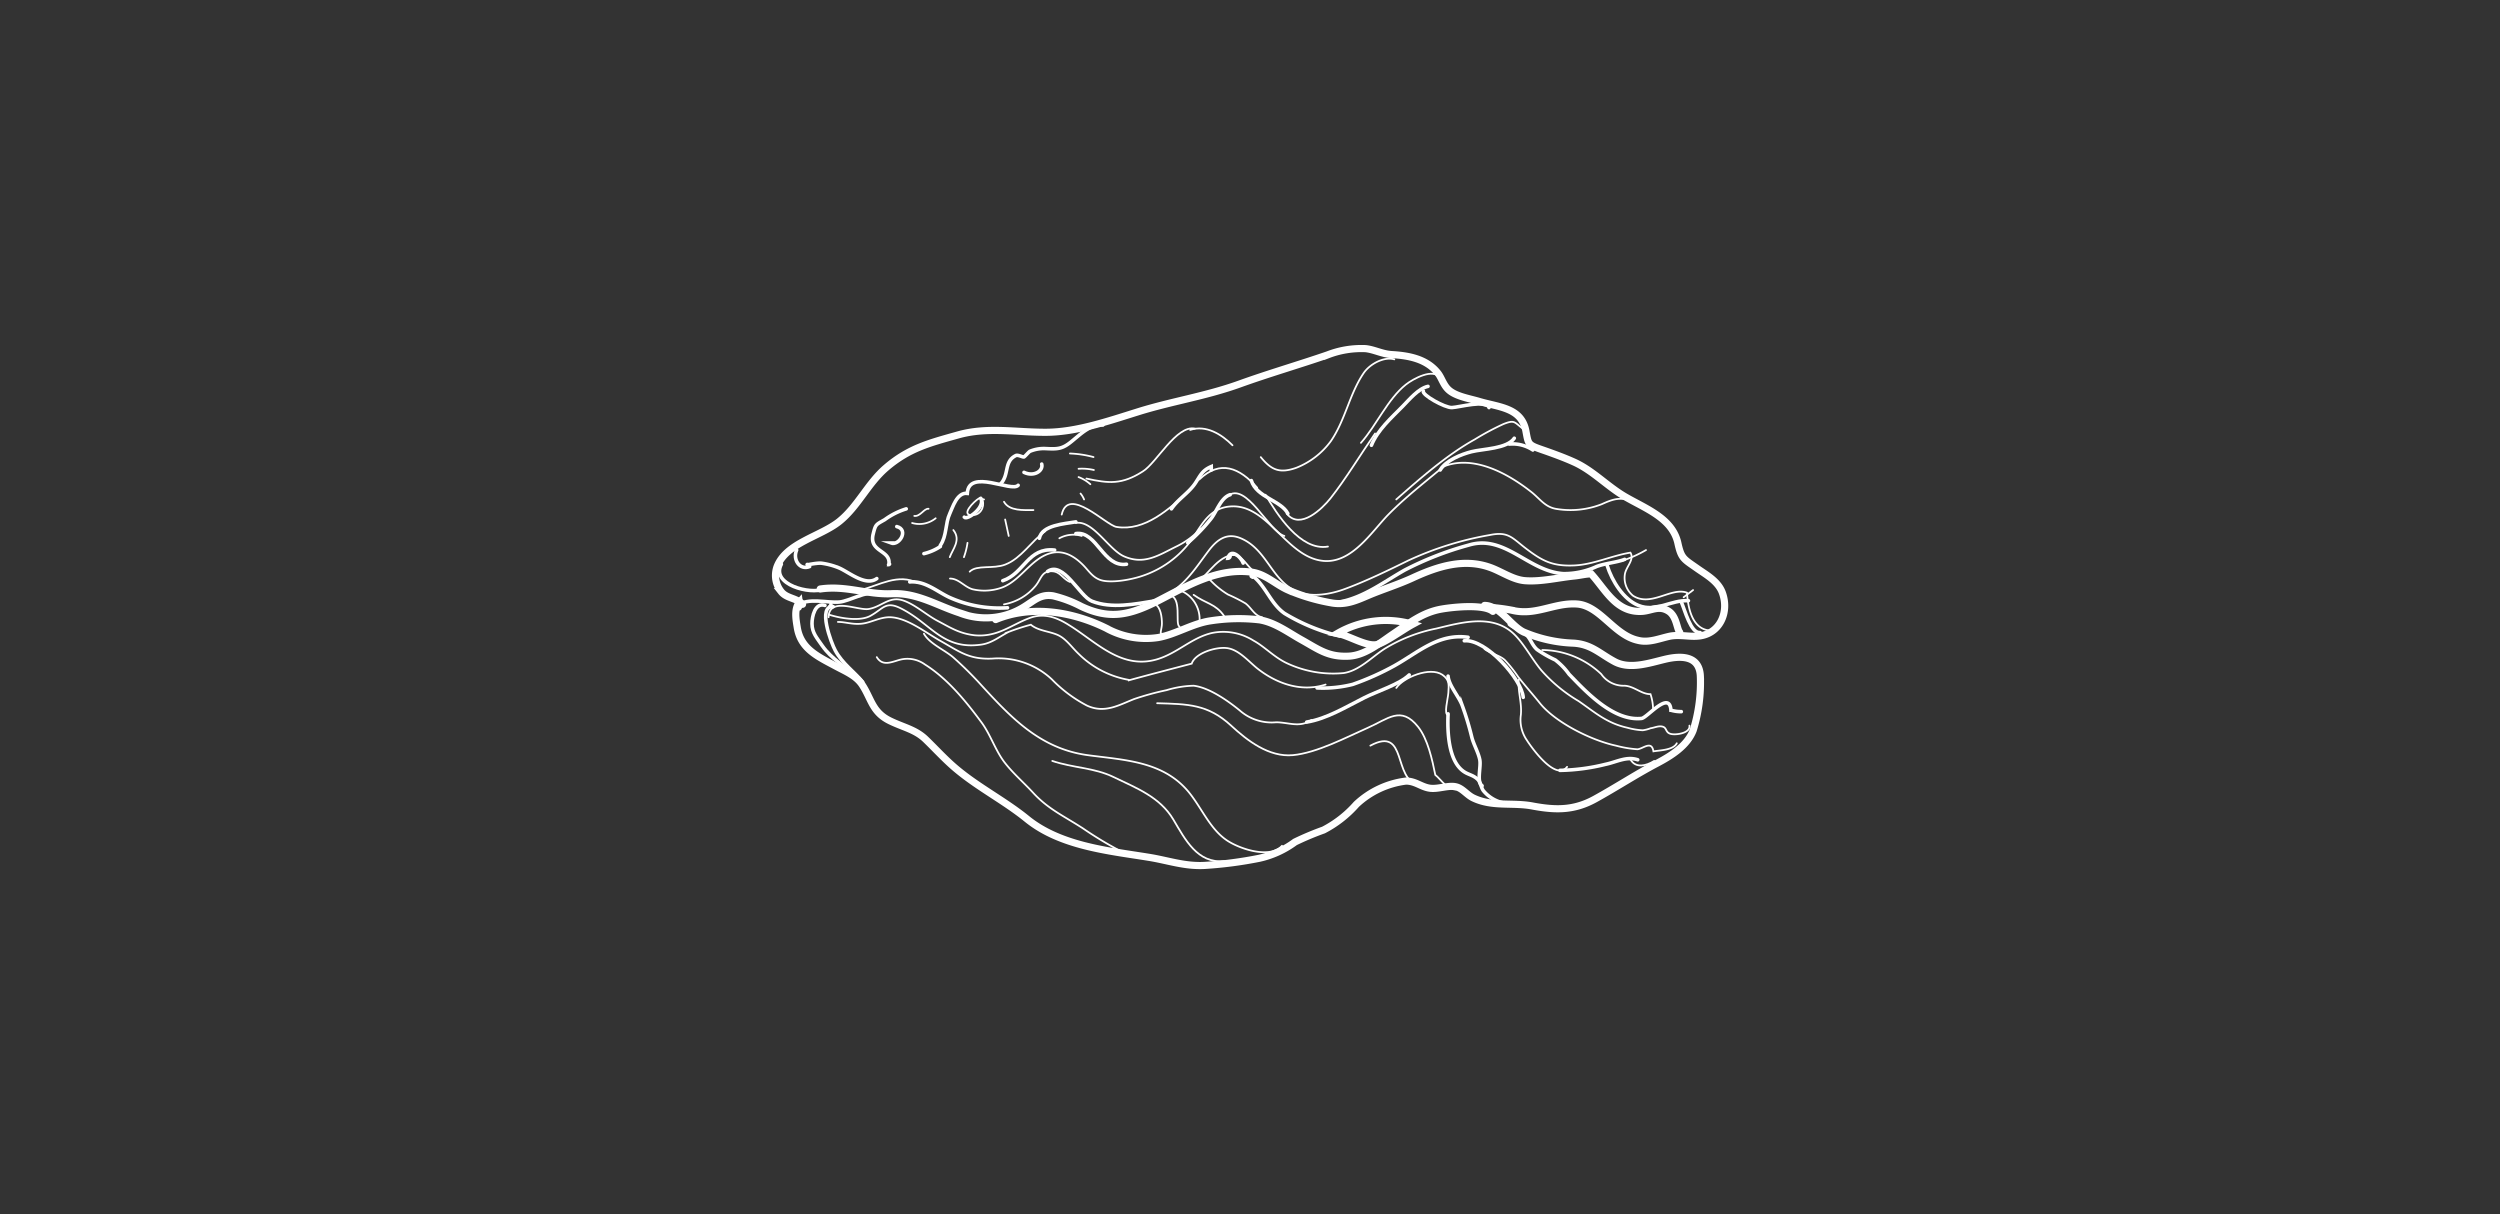 <svg id="fish" xmlns="http://www.w3.org/2000/svg" viewBox="0 0 350 170"><rect x="0" y="0" width="350" height="170" fill="#333333" stroke="none"/><defs><style>.cls-1,.cls-2,.cls-3{fill:none;stroke:#fff;stroke-linecap:round;stroke-miterlimit:10;}.cls-2{stroke-width:0.5px;}.cls-3{stroke-width:0.25px;}</style></defs><g id="oyster"><path class="cls-1" d="M112.36,84.6c-.86-.91-2.22-.79-3-1.78a3.62,3.62,0,0,1-.57-3.5c1.29-3.32,6.09-4.22,8.7-6.31s4-5.34,6.59-7.55c3.21-2.74,6.08-3.45,10.05-4.57,4.17-1.17,8.18-.34,12.38-.37s8.63-1.56,12.73-2.84c4.73-1.49,9.58-2.21,14.31-3.92,4.05-1.46,8.26-2.68,12.33-4.08a13.06,13.06,0,0,1,5.32-.87c1.23.14,2.3.75,3.62.83,2.39.14,4.9.59,6.48,2.59.56.71.78,1.73,1.57,2.4,1,.87,2.87,1.17,4.19,1.56,2.81.84,5.95.86,6.57,4.17.34,1.86.3,1.92,2.23,2.59,1.49.52,3.1,1.1,4.49,1.73,2.69,1.21,4.66,3.42,7.25,4.91,2.87,1.65,6.53,3,7.3,6.43.48,2.2.8,2.22,2.76,3.6,1.31.91,2.9,1.8,3.47,3.37,1,2.76-.37,5.78-3.35,6.06-1.28.13-2.54-.23-3.91,0-1.53.31-3,1-4.58.59-3.36-.75-5.3-4.87-8.53-5.08s-5.78,1.72-9.15.86A26,26,0,0,0,208,85"/><path class="cls-1" d="M207.84,84.76c2.09,0,3.69,2.85,5.44,3.71a19.44,19.44,0,0,0,7,1.57c2.52.15,3.67,1.47,5.77,2.59s4.77.22,7-.32,4.87-.59,5,2.35a22.6,22.6,0,0,1-1,7.58c-.83,2.18-3.12,3.59-5.07,4.62-2.91,1.53-5.73,3.38-8.67,5s-5.5,1.58-8.66,1c-2.83-.57-5.7.16-8.42-1.16-.85-.42-1.43-1.26-2.29-1.52-1.09-.32-2.55.34-3.76.17s-2-1-3.34-1a12.35,12.35,0,0,0-6.95,3.26,15.8,15.8,0,0,1-4.59,3.59,39.66,39.66,0,0,0-4,1.68,13.18,13.18,0,0,1-5,2.28,56.53,56.53,0,0,1-7.67,1c-2.8.15-5.19-.73-7.87-1.15-5.72-.92-12.33-1.57-17-5.37-3.1-2.52-6.77-4.38-9.89-7-1.53-1.28-2.87-2.77-4.29-4.14s-3.13-1.67-5-2.59c-2.47-1.22-2.55-3-3.85-5-.84-1.31-2.35-1.91-3.65-2.61-2.59-1.39-5-2.45-5.47-5.49-.16-1-.47-2.56.3-3.46a1,1,0,0,1-.14.67"/><path class="cls-1" d="M114.83,82.46c3.61-.53,6.61.82,10,.66,3.52-.18,6.33,1.65,9.48,2.67a10.06,10.06,0,0,0,9.14-.88c1.38-.86,2.24-1.78,4-1.49a17,17,0,0,1,3.91,1.47c4,1.9,6.83,1.26,10.92-.85s8.28-4.59,13-3.93c1.89.26,3.31,1.72,5,2.47a27,27,0,0,0,6.27,1.85c1.87.29,3.33-.35,5-1.07,2-.85,4.2-1.52,6.25-2.47,3.46-1.6,7.16-2.77,10.84-1.44,1.59.57,3.21,1.74,4.91,1.85,2.23.16,4.64-.44,6.85-.66.82-.08,1.58-.29,2.36-.3,2.06,2.27,3.52,5.48,7.16,5.25,1.34-.09,2.35-.9,3.72,0,1.09.74,1.11,2.43,1.52,2.93"/><path class="cls-1" d="M139.4,86.74c5-2.08,10.75-1.12,15.46,1.2a11.47,11.47,0,0,0,7.31,1.31c2.51-.46,4.82-2,7.41-2.35a25.46,25.46,0,0,1,6.76-.12c2.19.36,4.07,1.81,5.94,2.84,2.39,1.34,3.72,2.4,6.6,2.24,2.28-.14,4.26-1.82,6.14-3.09,2.29-1.55,4.17-3.06,6.86-3.51,1.76-.3,5.85-.69,7.12.33"/><path class="cls-1" d="M197.78,87.4a13.49,13.49,0,0,0-10.54,1.28c1.63.31,4,1.84,5.48,1.57C193.89,90,196.35,88.17,197.78,87.4Z"/><path class="cls-2" d="M187.56,89.05a27,27,0,0,1-7.72-3.17c-2-1.4-2.64-3.92-4.62-5.38-.16.31.13.17.14.31"/><path class="cls-2" d="M172.22,69.26c-1.31.41-1.88,2.37-2.7,3.39A25.18,25.18,0,0,1,166.29,76"/><path class="cls-2" d="M172.22,77.84a.33.33,0,0,1-.31.32c.38-1.5,1.83-.17,2.13.67"/><path class="cls-2" d="M146.66,80c2.19-1.54,4.48,3.49,6.22,4.17,2.74,1.07,6,.41,8.79-.05"/><path class="cls-2" d="M150.62,74.7c2.94-.42,3.83,4.79,7.09,4.29"/><path class="cls-2" d="M150.62,73.06c-1.54.27-4.77.45-5.11,2.3"/><path class="cls-2" d="M164,71.24c.93-1.37,2.41-2.21,3.34-3.59.73-1.09.92-1.76,2.23-2.33a1.94,1.94,0,0,1,0,.48"/><path class="cls-2" d="M199.27,54.75c-.26.51,3,2.35,4,2.31s4.87-1.13,5.19,0"/><path class="cls-2" d="M192,62.34c.88-2.16,2.79-3.84,4.37-5.45.92-.93,2.2-2.51,3.55-2.8"/><path class="cls-2" d="M211.31,62.17a5.14,5.14,0,0,1,3.29.83"/><path class="cls-2" d="M212,61.35c-1,1.49-4.39,1.48-6,1.89-1.37.35-3.58,1.2-4.37,2.56"/><path class="cls-2" d="M187.56,84.27c3.38-.64,6.15-2.79,9.08-4.45a45.24,45.24,0,0,1,9-3.51c5.06-1.53,8.32,3.69,13.23,4a10.84,10.84,0,0,0,4.66-1c1.22-.46,2.89-.58,3.92-1"/><path class="cls-2" d="M225,79.16c.68,2.2,2.3,4.77,4.38,5.6,2.46,1,4.57-.81,7-.66"/><path class="cls-2" d="M235.38,84.27c.51,1.14,1.32,4.43,2.64,4.29"/><path class="cls-2" d="M127.37,81.47c2.13-.18,3.81,1.35,5.52,2.15a17,17,0,0,0,8.16,1.47"/><path class="cls-2" d="M140.39,81.3c3-1,3.51-4.71,7.26-4.29"/><path class="cls-2" d="M131.65,76.35c.92-1.34.68-3.09,1.32-4.45.39-.82,1-3,2.45-2.83.2-3.53,6.24-.09,7.12-1.13"/><path class="cls-2" d="M140.06,67.78c1.29-1.34.44-3.15,2.15-4,.32-.15,1,.26,1.15.19s.7-.75.86-.8a5.06,5.06,0,0,1,2.11-.37c1.79.09,2.41.09,3.83-1.11,1.23-1,2.53-2.3,4.25-2.19"/><path class="cls-2" d="M125.55,73.72c1.74.44.34,2.75-.85,2.3.18,0,.35,0,.52,0"/><path class="cls-2" d="M126.87,71.24a10.12,10.12,0,0,0-3,1.51c-1.23.71-1.28.61-1.62,2-.65,2.57,2.47,2.21,2.2,4.23.27-.08-.19.2,0,0"/><path class="cls-2" d="M129.35,77.51a7.1,7.1,0,0,0,2.3-1"/><path class="cls-2" d="M122.75,81c-1.56,1.13-3.88-.89-5.28-1.49a10,10,0,0,0-2.39-.65c-.75-.11-2.29.32-2.06.16"/><path class="cls-2" d="M205.53,89.22c-4.16-.57-6.93,2.09-10.34,4a38.13,38.13,0,0,1-5.8,2.59,17,17,0,0,1-5,.5"/><path class="cls-2" d="M182.94,101.09c2.82-.46,5.55-2.15,8.09-3.42,1.85-.93,4.87-1.84,6.26-3.18"/><path class="cls-2" d="M202.73,99.94c-.12,2.65.07,6.76,2.31,8.15.64.4,1.29.45,1.89,1.08.32.34.46,1.19.76,1.55a5,5,0,0,0,3.12,1.75"/><path class="cls-2" d="M211.31,87.4c.59.54,1.61.78,2.3,1.4s.85,1.5,1.58,2.14a16.93,16.93,0,0,0,2.54,1.45,9.34,9.34,0,0,1,1.94,2c2.39,2.48,6.2,6.6,10.15,6.19.78-.08,3.92-4,4.11-1.15a5.08,5.08,0,0,0,1.45.2"/><path class="cls-2" d="M205,89.71c3-.31,8.07,5.4,8.25,7.92"/><path class="cls-2" d="M218.4,107.85a28.14,28.14,0,0,0,6.35-.84c1.57-.32,2.95-1.16,4.53-.64"/><path class="cls-2" d="M116.32,84.6c.05.19,0,.3-.17.33"/><path class="cls-2" d="M111.7,84.76c1.42-1.15,4.14-.31,5.86-.48,1.32-.14,3.85-1.58,4.86-1.16"/><path class="cls-2" d="M116.65,84.93c-2.26-.17-.27,5.15.29,6.14,1,1.86,2.7,3,3.83,4.41"/><path class="cls-2" d="M115.49,84.76c-1.37-.45-1.82,1.54-1.81,2.56,0,1.29.7,2,1.44,3.09,1.31,1.86,3.07,2.74,4.5,4.25"/><path class="cls-2" d="M113.35,79.32c-1.39.57-2.41-1-1.82-2.31"/><path class="cls-2" d="M115.33,82.46c-1.85.82-7.47-.62-5.94-3.47"/><path class="cls-2" d="M175.19,67.28c.7,2.34,4.17,2.79,5.11,4.62"/><path class="cls-3" d="M166.62,60.19c2.23-.74,4.42.62,5.93,2.15"/><path class="cls-3" d="M165.63,82.46c2.8-.64,3.75-3.36,5.93-4.46,2.62-1.32,2.85,2.16,5.12,2.48"/><path class="cls-3" d="M162.66,83.61c3.18-1.48,4.56-3.89,6.59-6.56,1.17-1.53,2.52-2.51,4.46-1.69,3.6,1.53,4.24,5.65,7.54,7.3,2.13,1.08,5,.57,7.13-.24,2.91-1.08,5.92-2.54,8.72-3.92a45.41,45.41,0,0,1,11.44-3.59c2.63-.54,3.1.36,5.08,1.87,2.31,1.77,3.76,2.53,6.83,2.38,2.64-.13,5.24-1.38,7.81-1.79.62,1-.67,2-.79,3.11a3.24,3.24,0,0,0,1.15,2.92c2.51,1.63,5.37-1.24,7.56-.42.15,2.29.82,5.72,4,5.25a1.84,1.84,0,0,0,0-.66"/><path class="cls-3" d="M149.79,81.47c-1-.43-1.36-1.44-2.47-1.49-1.49-.07-1.51,1-2.31,2a7.46,7.46,0,0,1-4.45,2.63"/><path class="cls-3" d="M128.52,81.63c-2.8-1.4-5.37.29-8.08,1"/><path class="cls-3" d="M133,81c1.21,0,2,1.15,3.13,1.49a7.24,7.24,0,0,0,3.84-.13c2.22-.66,3.57-2.82,5.45-4.12,2.21-1.52,4.17-1.08,6,.66.93.87,1.4,1.81,2.53,2.26s3.31.16,4.6-.15a14,14,0,0,0,7.63-4.62c1.81-2.17,2.61-5,5.73-5.45,5.5-.76,8.06,7.13,13.4,7.59,3.94.33,6.66-4,9-6.43,2.73-2.78,5.82-5.09,8.74-7.59"/><path class="cls-3" d="M201.74,65.47c4.27-2,9.32.76,12.7,3.45,1.17.94,1.88,2.08,3.46,2.33a12,12,0,0,0,6.36-.67c1.6-.72,2.67-1.08,4.36-.33"/><path class="cls-3" d="M192.51,60.69c-2.08,3-4,6.22-6.24,9.07-1.12,1.41-4.26,4.52-6.13,2.14"/><path class="cls-3" d="M171.89,69.43c2.58-2.06,5.75,5,7.92,5.6"/><path class="cls-3" d="M177.17,69.26c1.54,2.64,4.88,7.93,8.74,7.26"/><path class="cls-3" d="M176,68.27c-2.47-2.79-5.16-3.94-8.09-1.15"/><path class="cls-3" d="M166.45,68.77c-2.77,2.48-6.16,5.65-10.14,5-1.46-.23-6.76-5.79-7.67-1.73"/><path class="cls-3" d="M150.62,73.22c2.36-.43,4.6,3.71,6.72,4.66,2.86,1.27,4.9-.17,7.37-1.38A11.48,11.48,0,0,0,168.1,74"/><path class="cls-3" d="M148.31,75.36a4.09,4.09,0,0,1,3.13-.33"/><path class="cls-3" d="M146.33,74.37c-2,1.45-3.34,3.78-5.57,4.66-1.7.68-4,0-5,1"/><path class="cls-3" d="M140.56,70.25c.75,1.32,2.74,1.16,4.12,1.16"/><path class="cls-3" d="M140.72,72.73l.5,2.3"/><path class="cls-3" d="M133.47,74.21c1.12,1.4-.11,2.68-.5,3.79"/><path class="cls-3" d="M135.45,76a10.19,10.19,0,0,1-.5,2"/><path class="cls-3" d="M127.7,73.22a3.64,3.64,0,0,0,3.29-.66"/><path class="cls-3" d="M128,72.23c.83.12,1.38-1.08,2-1"/><path class="cls-3" d="M149.79,63.49a14.85,14.85,0,0,1,3.3.5"/><path class="cls-3" d="M151,65.63a7.27,7.27,0,0,1,2.14.17"/><path class="cls-3" d="M151,66.79a5.33,5.33,0,0,1,1.65,1"/><path class="cls-3" d="M151.28,69.1a3.13,3.13,0,0,1,.49.82"/><path class="cls-3" d="M137.76,69.92c-.28-.1-.43,0-.66-.18-.75.44-2.83,2.53-.82,2.37,1.31-.1,1.64-1.76,1.15-2.19"/><path class="cls-3" d="M116,86.41c.09-2.91,4.09-.9,5.61-1.15,1.8-.29,2.87-1.84,4.81-1.2,1.7.56,3.35,2.09,4.88,2.88,1.79.94,3,1.75,5.15,2,3.24.29,5.11-1.47,7.76-2.44,1.91-.7,3.71-.1,5.43,1,3.8,2.33,7.33,6.3,12.36,4.8,2.83-.85,4.81-3,7.63-3.67a7.9,7.9,0,0,1,5.87,1.06c1.51.82,2.79,2.23,4.52,3.09a15.26,15.26,0,0,0,8.08,1.45c2.19-.33,3.91-2.21,5.73-3.39A22,22,0,0,1,201.08,88c3.51-.85,8-2.15,11,.89,1.34,1.35,2.37,3.33,3.67,4.91A21.51,21.51,0,0,0,221,98.15c2.23,1.53,3.92,3.09,6.82,3.73a9.74,9.74,0,0,0,2.17.36,5,5,0,0,0,1.11-.29c.51-.06,1.13-.39,1.7-.21s.35.79,1.08,1,2.8-.1,2.64-1.15"/><path class="cls-3" d="M116.15,86.08c1.54.48,4.19.94,5.67.16,1.86-1,2.14-2.2,4.43-1,4.19,2.16,5.75,5.79,11.17,5,1.47-.22,2.52-1.13,3.81-1.78a30,30,0,0,1,3.09-1c1,.84,2.49.9,3.7,1.41s2,1.74,3,2.68a13.15,13.15,0,0,0,7,3.63.16.16,0,0,0,0,.07c2.93-.81,5.88-1.57,8.82-2.34.46-1.43,3.27-2.36,4.9-2.18s3,1.8,4.22,2.8c2.68,2.14,6.15,3.42,9.62,2.31"/><path class="cls-3" d="M207.84,90.87c.82.62,2.06.85,2.81,1.51a18,18,0,0,1,1.88,2.36c1,1.29,2.1,2.51,3.06,3.71,2.17,2.7,7.21,5.21,10.64,5.94a15.79,15.79,0,0,0,3,.51c.78-.05,2-1.3,2.25.29,1-.16,2.77-.18,3.27-1.13"/><path class="cls-3" d="M117.31,87.07c1.06,0,2,.38,3.3.25s2.48-.89,3.9-.91c2.4,0,5.08,2.15,7.14,3.31,2.63,1.47,4,2.65,7.33,2.48a10.91,10.91,0,0,1,8.26,2.89,19.29,19.29,0,0,0,4.95,3.7c2.48,1.13,4.44-.08,6.58-.92a39.37,39.37,0,0,1,4.56-1.25A14.23,14.23,0,0,1,167.1,96c2.18.26,4.78,2.09,6.45,3.45a6.76,6.76,0,0,0,5.1,1.67c1.72,0,3.31.81,4.95-.32"/><path class="cls-3" d="M195.48,96.31c1-1.49,4.72-3,6.44-1.85,1.05.73.91,1.46.85,2.54-.05.81-.7,3.14,0,3.1"/><path class="cls-3" d="M212.63,95.15c-.16,1.62.46,3.23.29,4.94a5,5,0,0,0,.82,3.51c.72,1.13,4.07,5.81,5.65,3.76"/><path class="cls-3" d="M228.29,106.37c.71,1.18,2.13.89,3.3.16"/><path class="cls-3" d="M129.35,88.72c.77,1.39,2.89,2.27,4.09,3.3a50.21,50.21,0,0,1,3.95,3.91c4.2,4.58,8.27,8.88,14.87,9.79,5.09.69,10.48.82,14.07,5.06,1.85,2.2,3,5.2,5.39,6.84,1.74,1.2,6.06,2.68,7.76.79"/><path class="cls-3" d="M162,98.45c4.29.13,7.09.12,10.36,3.14,2.25,2.08,5.28,4.44,8.64,4.13s7.44-2.48,10.52-3.84c2.81-1.23,4.61-3.12,7-.14,1.38,1.72,2,4.68,2.42,6.74.84.68,1.76,2.28,3.1,2"/><path class="cls-3" d="M122.75,92c.91,1.49,2.4.49,3.59.29a4.18,4.18,0,0,1,3.14.73c3.19,2,5.76,5.17,8,8.21,1.25,1.74,1.94,4,3.28,5.66,1.1,1.39,2.57,2.69,3.79,4,2.17,2.4,4.43,3.36,7.1,5.11a51.38,51.38,0,0,0,6.59,3.84"/><path class="cls-3" d="M167.28,60c-2.58-.51-5.38,4.83-7.29,6-2.92,1.87-4.76,1.69-7.89,1"/><path class="cls-3" d="M176.51,64c1.48,1.82,2.66,2.32,5,1.48a11,11,0,0,0,4.83-3.75c2-2.93,2.59-6.57,4.56-9.48.92-1.36,2.94-2.35,4.3-1.94"/><path class="cls-3" d="M195.48,69.92c3.33-2.92,7.09-6.24,11-8.41a37.16,37.16,0,0,1,4-2.14c1.58-.62,1.49-.29,2.73.66"/><path class="cls-3" d="M190.53,62c2.18-2.46,3.75-6.14,6.29-8.16,1-.8,3.91-2.39,4.76-.91"/><path class="cls-3" d="M227.14,78.5a17.83,17.83,0,0,0,3.3-1.49"/><path class="cls-3" d="M235.71,83.61q.66-.51,1.32-1"/><path class="cls-3" d="M215.92,91a12.19,12.19,0,0,1,8.26,3.38A3.81,3.81,0,0,0,227.47,96c1.36.1,2.35,1.2,3.6,1.18a7.08,7.08,0,0,1,.36,2"/><path class="cls-3" d="M167.93,87.07a4.34,4.34,0,0,0-2.8-4.45"/><path class="cls-3" d="M163.65,83.28c1.94.33.79,4.07,1.48,4.45"/><path class="cls-3" d="M167.11,83.28c1.69,1.23,3.09,1.23,4.29,3"/><path class="cls-3" d="M161.67,84.6c.84.33,1,1.84,1,2.71,0,.65-.38,1.58,0,1.41"/><path class="cls-3" d="M176.68,86.41c-1.06-.21-1.49-1.33-2.32-1.94a22.14,22.14,0,0,0-2.43-1.23,11.69,11.69,0,0,1-3-2.6"/><path class="cls-3" d="M147.32,106.53c2.93,1,5.83.92,8.61,2.27,3.15,1.53,6.45,2.76,8.34,5.94,1.64,2.76,3.37,6.2,7.13,5.81"/><path class="cls-3" d="M191.85,104.39c5.26-2.83,3.1,4.85,6.76,5.44"/><path class="cls-2" d="M202.73,94.66c.12,1.34,1.53,2.85,2,4.16a40.72,40.72,0,0,1,1.32,4.38c.25,1,.92,2.14,1.12,3.16s-.47,3.08.32,3.64"/><path class="cls-2" d="M135,72.4c.36.51,3-1.41,2.31-2.64"/><path class="cls-2" d="M143.36,66.13c1.4.67,2.73-.21,2.48-1.16"/></g></svg>